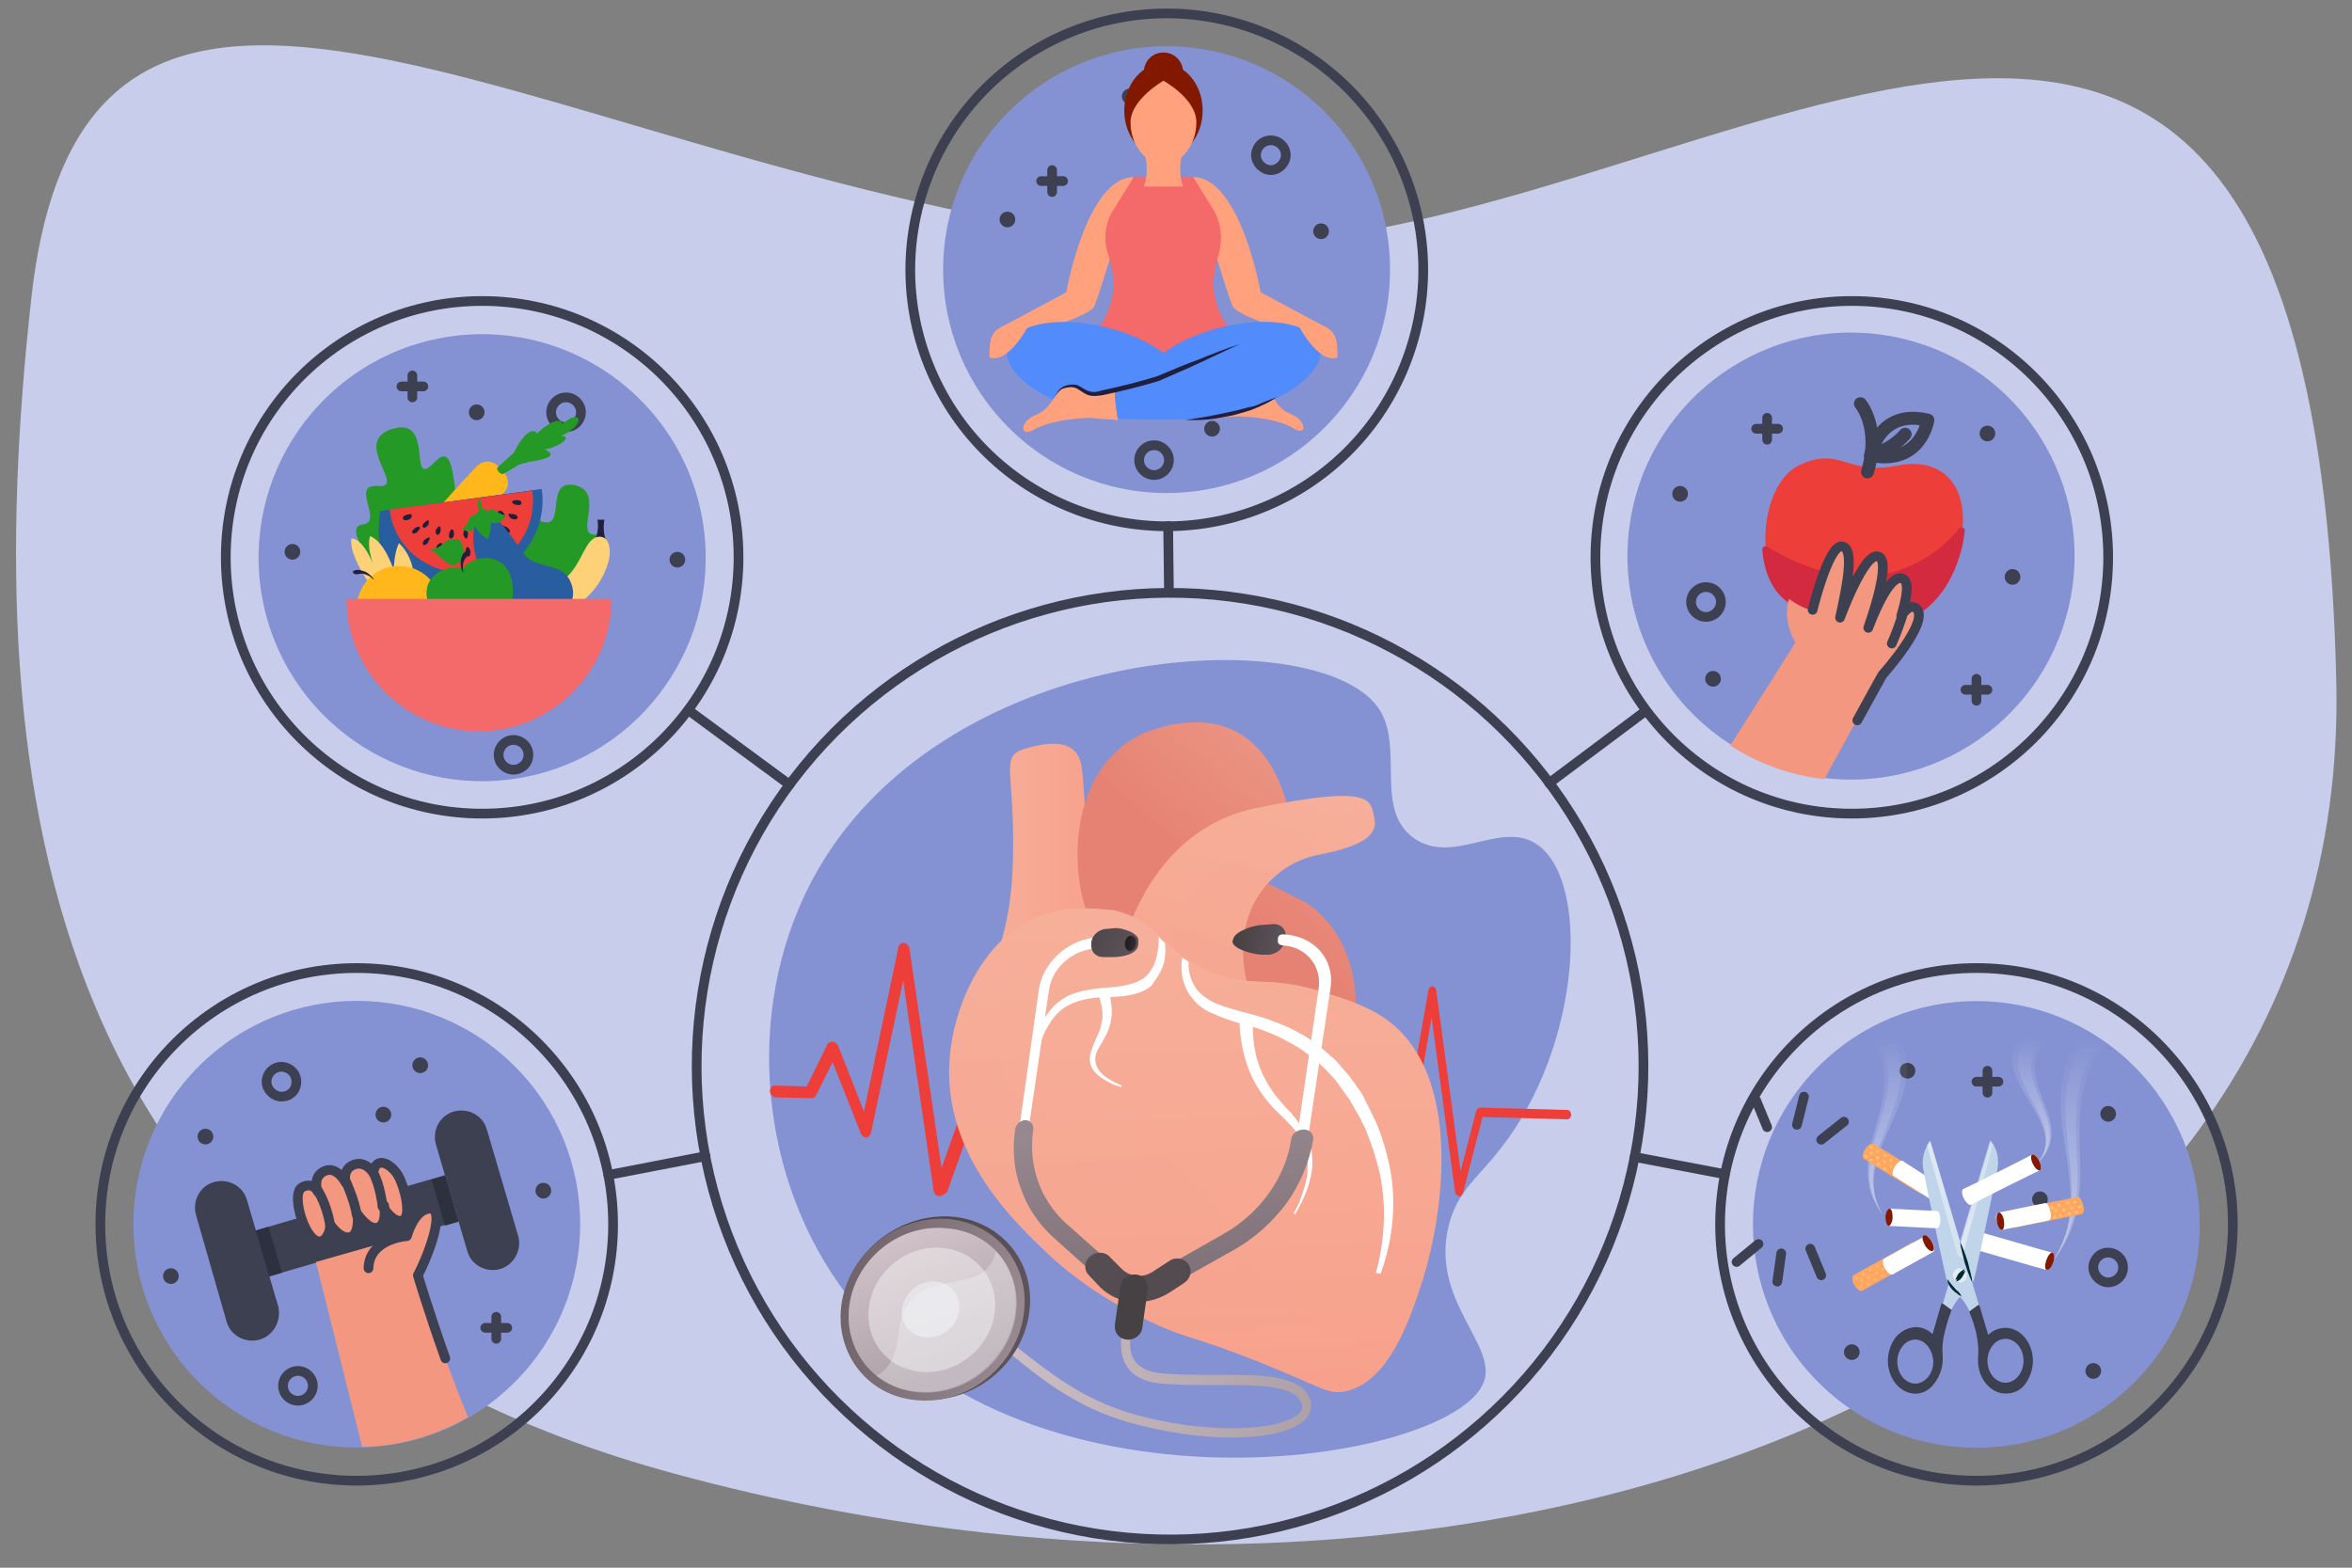 <?xml version="1.0" encoding="utf-8"?>
<!-- Generator: Adobe Illustrator 23.0.5, SVG Export Plug-In . SVG Version: 6.00 Build 0)  -->
<svg version="1.1" id="Layer_1" xmlns="http://www.w3.org/2000/svg" xmlns:xlink="http://www.w3.org/1999/xlink" x="0px" y="0px"
	 viewBox="0 0 300 200" style="enable-background:new 0 0 300 200;" xml:space="preserve">
<rect x="0" y="0" width="300" height="200" fill="#808080" stroke="none"/>
<style type="text/css">
	.st0{fill:#C7CDEA;}
	.st1{fill:none;stroke:#3D4051;stroke-width:1.238;stroke-linecap:round;stroke-linejoin:round;stroke-miterlimit:10;}
	.st2{fill:#8492D3;}
	.st3{fill:none;stroke:#3D4051;stroke-width:2;stroke-linecap:round;stroke-linejoin:round;stroke-miterlimit:10;}
	.st4{fill:#3D4051;}
	.st5{fill:#2D303D;}
	.st6{fill:#F39780;}
	.st7{fill:#EE3E39;}
	.st8{fill:#D32A3F;stroke:#D32A3F;stroke-width:0.825;stroke-linecap:round;stroke-linejoin:round;stroke-miterlimit:10;}
	.st9{fill:none;stroke:#3D4051;stroke-width:1.651;stroke-linecap:round;stroke-linejoin:round;stroke-miterlimit:10;}
	.st10{fill:url(#SVGID_1_);}
	.st11{fill:url(#SVGID_2_);}
	.st12{opacity:0.3;fill:url(#SVGID_3_);}
	.st13{fill:url(#SVGID_4_);}
	.st14{opacity:0.3;fill:url(#SVGID_5_);}
	.st15{fill:url(#SVGID_6_);}
	.st16{opacity:0.3;fill:url(#SVGID_7_);}
	.st17{fill:#FFFFFF;}
	.st18{fill:url(#SVGID_8_);}
	.st19{fill:url(#SVGID_9_);}
	.st20{fill:url(#SVGID_10_);}
	.st21{fill:url(#SVGID_11_);}
	.st22{opacity:0.4;fill:#FFFFFF;}
	.st23{opacity:0.5;fill:#F4F7FA;}
	.st24{opacity:0.3;fill:#F4F7FA;}
	.st25{fill:url(#SVGID_12_);}
	.st26{fill:url(#SVGID_13_);}
	.st27{fill:url(#SVGID_14_);}
	.st28{fill:url(#SVGID_15_);}
	.st29{fill:url(#SVGID_16_);}
	.st30{fill:url(#SVGID_17_);}
	.st31{fill:url(#SVGID_18_);}
	.st32{fill:#FFA17C;}
	.st33{fill:#F46969;}
	.st34{fill:#518BFC;}
	.st35{fill:#201F3D;}
	.st36{fill:#821800;}
	.st37{fill:#259925;}
	.st38{fill:#FFB71B;}
	.st39{fill:#285DA0;}
	.st40{fill:#FCD177;}
	.st41{opacity:0.3;fill:url(#SVGID_19_);}
	.st42{opacity:0.3;fill:url(#SVGID_20_);}
	.st43{opacity:0.3;fill:url(#SVGID_21_);}
	.st44{opacity:0.3;fill:url(#SVGID_22_);}
	.st45{opacity:0.3;fill:url(#SVGID_23_);}
	.st46{opacity:0.3;fill:url(#SVGID_24_);}
	.st47{fill:#FFA660;}
	.st48{fill:#FFC074;}
	.st49{fill:#C1D5EA;}
	.st50{opacity:0.5;fill:url(#SVGID_25_);}
	.st51{fill:#002A32;}
	.st52{fill:none;}
	.st53{opacity:0.5;fill:url(#SVGID_26_);}
	.st54{fill:#E3ECF1;}
</style>
<path id="BACK_SHAPE" class="st0" d="M4,38c-7,63,1.4,128.1,82,150c106,28.8,214-13,212-101c-3.1-135.6-85.4-49.5-150-56
	C72.1,23.4,11.1-25.7,4,38z"/>
<g id="LINES_GROUP">
	<circle class="st1" cx="252.1" cy="156.2" r="32.7"/>
	<line class="st1" x1="220" y1="149.8" x2="208.5" y2="147.6"/>
	
		<ellipse transform="matrix(0.159 -0.987 0.987 0.159 -8.628 261.767)" class="st1" cx="149.3" cy="135.9" rx="60.4" ry="60.4"/>
	<circle class="st1" cx="45.5" cy="156.2" r="32.7"/>
	<line class="st1" x1="149" y1="67.1" x2="149.1" y2="75.6"/>
	<line class="st1" x1="87.8" y1="90.6" x2="100.7" y2="100.1"/>
	<line class="st1" x1="77.6" y1="149.9" x2="90" y2="147.5"/>
	<circle class="st1" cx="61.5" cy="71.1" r="32.7"/>
	
		<ellipse transform="matrix(0.93 -0.368 0.368 0.93 -2.22 57.192)" class="st1" cx="148.8" cy="34.4" rx="32.7" ry="32.7"/>
	<circle class="st1" cx="236.2" cy="71.1" r="32.7"/>
	<line class="st1" x1="209.9" y1="90.7" x2="197.6" y2="99.9"/>
</g>
<g id="A_FRIEND">
	
		<ellipse transform="matrix(0.707 -0.707 0.707 0.707 -36.58 224.011)" class="st2" cx="252.1" cy="156.2" rx="28.5" ry="28.5"/>
	<line class="st1" x1="232.3" y1="145.4" x2="235.2" y2="143.1"/>
	<line class="st1" x1="221.5" y1="161" x2="224.3" y2="158.7"/>
	<line class="st1" x1="229.2" y1="143.5" x2="230.1" y2="139.9"/>
	<line class="st1" x1="226.7" y1="163.5" x2="227.2" y2="159.9"/>
	<line class="st1" x1="232.3" y1="162.7" x2="230.9" y2="159.3"/>
	<line class="st1" x1="225.4" y1="143.8" x2="224" y2="140.4"/>
	<path class="st1" d="M270.8,161.7c0-1.1-0.9-1.9-1.9-1.9c-1.1,0-1.9,0.9-1.9,1.9s0.9,1.9,1.9,1.9
		C269.9,163.6,270.8,162.8,270.8,161.7z"/>
	<g>
		<line class="st1" x1="253.5" y1="136.6" x2="253.5" y2="139.4"/>
		<line class="st1" x1="252.1" y1="138" x2="254.9" y2="138"/>
	</g>
	<line class="st3" x1="236.2" y1="172.5" x2="236.2" y2="172.5"/>
	<line class="st3" x1="268.9" y1="142.1" x2="268.9" y2="142.1"/>
	<line class="st3" x1="267" y1="174.9" x2="267" y2="174.9"/>
	<line class="st3" x1="243.3" y1="136.6" x2="243.3" y2="136.6"/>
	<line class="st3" x1="260.2" y1="153" x2="260.2" y2="153"/>
</g>
<g id="READ_A_BOOK">
	<ellipse transform="matrix(0.975 -0.224 0.224 0.975 -14.391 15.601)" class="st2" cx="61.5" cy="71.1" rx="28.5" ry="28.5"/>
	<path class="st1" d="M67.4,96.3c0-1.1-0.9-1.9-1.9-1.9c-1.1,0-1.9,0.9-1.9,1.9c0,1.1,0.9,1.9,1.9,1.9
		C66.5,98.2,67.4,97.4,67.4,96.3z"/>
	<circle class="st1" cx="72.2" cy="52.6" r="1.9"/>
	<g>
		<line class="st1" x1="52.6" y1="47.9" x2="52.6" y2="50.7"/>
		<line class="st1" x1="51.2" y1="49.3" x2="54" y2="49.3"/>
	</g>
	<line class="st3" x1="37.3" y1="70.4" x2="37.3" y2="70.4"/>
	<line class="st3" x1="86.4" y1="71.4" x2="86.4" y2="71.4"/>
	<line class="st3" x1="67.9" y1="88.1" x2="67.9" y2="88.1"/>
	<line class="st3" x1="60.8" y1="52.6" x2="60.8" y2="52.6"/>
</g>
<g id="EXERCISE">
	
		<ellipse transform="matrix(0.707 -0.707 0.707 0.707 -97.094 77.916)" class="st2" cx="45.5" cy="156.2" rx="28.5" ry="28.5"/>
	<g>
		<g>
			<path class="st4" d="M33.1,170.9L33.1,170.9c-1.8,0.5-3.7-0.5-4.2-2.3L25,155c-0.5-1.8,0.5-3.7,2.3-4.2h0
				c1.8-0.5,3.7,0.5,4.2,2.3l4,13.6C35.9,168.5,34.9,170.4,33.1,170.9z"/>
			<path class="st4" d="M63.8,161.9L63.8,161.9c-1.8,0.5-3.7-0.5-4.2-2.3l-4-13.6c-0.5-1.8,0.5-3.7,2.3-4.2l0,0
				c1.8-0.5,3.7,0.5,4.2,2.3l4,13.6C66.6,159.5,65.5,161.4,63.8,161.9z"/>
			
				<rect x="32.9" y="153.3" transform="matrix(0.96 -0.281 0.281 0.96 -42.077 19.068)" class="st4" width="25.2" height="6.1"/>
			
				<rect x="55.8" y="150.1" transform="matrix(0.96 -0.281 0.281 0.96 -40.702 22.089)" class="st5" width="1.8" height="6.1"/>
			
				<rect x="33.4" y="156.6" transform="matrix(0.96 -0.281 0.281 0.96 -43.453 16.037)" class="st5" width="1.7" height="6.1"/>
		</g>
		<path class="st6" d="M40.6,152c0,0-0.8-1.3-2.1-0.5c-1.2,0.7-0.1,5,1.3,6.4c1.4,1.4,2.4-0.6,2.3-1.7c0,0,1.3,2,2.6,1.6
			c1.2-0.3,0.9-2.9,0.9-2.9s1.4,2.1,2.6,1.7c1.2-0.4,0.8-2.8,0.8-2.8s1.3,2.2,2.5,1.8c1.3-0.4,0.3-4.3-0.5-5.7
			c-0.8-1.4-2.8-2.7-3.2-0.4c0,0-1-1.6-2.5-1c-1.5,0.6-1,2.3-1,2.3s-1.1-2.2-2.7-1.5C39.9,150.1,40.6,152,40.6,152z"/>
		<path class="st6" d="M54.8,154.2c-2,0.1-2.9,3.5-2.9,3.5L40.3,161l5.9,23.6c4.9-0.1,9.5-1.5,13.5-3.8c-4-9.7-6.4-18.2-6.4-18.2
			C54.9,159.5,56.8,154,54.8,154.2z"/>
		<g>
			<path class="st1" d="M40.6,152c0,0,1,1.5,1.5,4.2"/>
			<path class="st1" d="M44.2,150.9c0,0,1.1,2.5,1.3,4.1"/>
			<path class="st1" d="M47.6,149.6c0.9,1.6,1.2,4.3,1.2,4.3"/>
		</g>
		<path class="st1" d="M47,161.8c0.1-3.8,4.9-4.1,4.9-4.1s0.9-3.4,2.9-3.5c2-0.1,0.1,5.4-1.5,8.5c0,0,1.3,4.4,3.5,10.6"/>
		<path class="st1" d="M48.8,153.9c0,0,1.3,2.2,2.5,1.8c1.3-0.4,0.3-4.3-0.5-5.7c-0.8-1.4-2.8-2.7-3.2-0.4c0,0-1-1.6-2.5-1
			c-1.5,0.6-1,2.3-1,2.3s-1.1-2.2-2.7-1.5c-1.6,0.7-0.9,2.6-0.9,2.6"/>
		<path class="st1" d="M40.6,152c0,0-0.8-1.3-2.1-0.5c-1.2,0.7-0.1,5,1.3,6.4c1.4,1.4,2.4-0.6,2.3-1.7c0,0,1.3,2,2.6,1.6
			c1.2-0.3,0.9-2.9,0.9-2.9s1.4,2.1,2.6,1.7c1.2-0.4,0.8-2.8,0.8-2.8"/>
	</g>
	<path class="st1" d="M37.8,138c0-1.1-0.9-1.9-1.9-1.9c-1.1,0-1.9,0.9-1.9,1.9s0.9,1.9,1.9,1.9C37,139.9,37.8,139.1,37.8,138z"/>
	<circle class="st1" cx="38" cy="176.8" r="1.9"/>
	<g>
		<line class="st1" x1="63.3" y1="168" x2="63.3" y2="170.8"/>
		<line class="st1" x1="61.9" y1="169.4" x2="64.7" y2="169.4"/>
	</g>
	<line class="st3" x1="21.8" y1="162.8" x2="21.8" y2="162.8"/>
	<line class="st3" x1="69.3" y1="151.9" x2="69.3" y2="151.9"/>
	<line class="st3" x1="53.6" y1="135.9" x2="53.6" y2="135.9"/>
	<line class="st3" x1="26.2" y1="145" x2="26.2" y2="145"/>
	<line class="st3" x1="48.9" y1="142.2" x2="48.9" y2="142.2"/>
</g>
<g id="A_HOBBY">
	<circle class="st2" cx="148.8" cy="34.4" r="28.5"/>
	<circle class="st1" cx="147.2" cy="58.7" r="1.9"/>
	<path class="st1" d="M164,19.8c0-1.1-0.9-1.9-1.9-1.9c-1.1,0-1.9,0.9-1.9,1.9s0.9,1.9,1.9,1.9C163.1,21.7,164,20.8,164,19.8z"/>
	<g>
		<line class="st1" x1="134.2" y1="21.7" x2="134.2" y2="24.5"/>
		<line class="st1" x1="132.8" y1="23.1" x2="135.6" y2="23.1"/>
	</g>
	<line class="st3" x1="148.8" y1="21.7" x2="148.8" y2="21.7"/>
	<line class="st3" x1="154.6" y1="54.7" x2="154.6" y2="54.7"/>
	<line class="st3" x1="128.5" y1="28" x2="128.5" y2="28"/>
	<line class="st3" x1="168.5" y1="29.5" x2="168.5" y2="29.5"/>
	<line class="st3" x1="144.1" y1="12.3" x2="144.1" y2="12.3"/>
</g>
<g id="EAT_HEALTHY">
	
		<ellipse transform="matrix(0.224 -0.975 0.975 0.224 113.866 285.313)" class="st2" cx="236.2" cy="71.1" rx="28.5" ry="28.5"/>
	<g>
		<g>
			<g>
				<path class="st7" d="M228.3,76.4c-4.8-3.3-3.8-14.6,1.1-17c5.3-2.6,6.1,1.3,12.6,0c6.5-1.3,9.8,3.6,7.8,10.8
					c-2,7.2-7.2,9.9-12.1,9.2C232.7,78.8,230.5,77.9,228.3,76.4z"/>
				<path class="st8" d="M250.2,67.7c-1.5,1.9-3.8,3.9-7.2,5.2c-7.3,2.9-14.7-0.9-17.8-2.8c0.2,2.7,1.2,5.1,3.1,6.4
					c2.3,1.5,4.4,2.4,9.3,3c4.9,0.7,10.1-2,12.1-9.2C250,69.3,250.1,68.5,250.2,67.7z"/>
			</g>
			<g>
				<path class="st9" d="M237.3,51.5c0,0,2.6,3,0.9,8.7"/>
				<path class="st9" d="M238.6,58.1c0,0,1-6,7.3-4.5C245.9,53.5,245.1,59.4,238.6,58.1z"/>
				<path class="st9" d="M238.6,58.1c0,0,2.7-0.7,4.4-2.7"/>
			</g>
		</g>
		<g>
			<path class="st6" d="M242.6,78.7c0.6-2,1.2-4.5,0.1-4.8c-1.7-0.6-4,5.5-4.3,6.3c0.3-0.9,3-8.5,1.3-9.1c-1.8-0.7-4.9,7.8-4.9,7.8
				c0.9-4.1,1.9-9,0.2-9.1c-1.7-0.1-3.7,8.1-3.7,8.1s-1.4-0.2-3.1-1.5c0,0-1,2.3,0.8,5.6l-8.3,13.1c3.5,2.3,7.6,3.8,12,4.3
				c3.2-5.8,7.3-13.4,7.3-13.4s6.2-6.9,4.3-8.5C243.5,76.9,242.6,78.7,242.6,78.7z"/>
			<g>
				<path class="st1" d="M242.6,78.7c-0.7,2.1-1.3,3.4-1.3,3.4"/>
				<path class="st1" d="M236.9,91.9c1.8-3.3,3.2-5.8,3.2-5.8s6.2-6.9,4.3-8.5c-0.9-0.7-1.9,1-1.9,1c0.6-2,1.2-4.5,0.1-4.8
					c-1.7-0.6-4,5.5-4.3,6.3c0.3-0.9,3-8.5,1.3-9.1c-1.8-0.7-4.9,7.8-4.9,7.8c0.9-4.1,1.9-9,0.2-9.1c-1.7-0.1-3.7,8.1-3.7,8.1"/>
			</g>
		</g>
	</g>
	<circle class="st1" cx="217.6" cy="76.8" r="1.9"/>
	<g>
		<line class="st1" x1="252.1" y1="86.6" x2="252.1" y2="89.4"/>
		<line class="st1" x1="250.7" y1="88" x2="253.5" y2="88"/>
	</g>
	<g>
		<line class="st1" x1="225.4" y1="53.3" x2="225.4" y2="56.1"/>
		<line class="st1" x1="224" y1="54.7" x2="226.8" y2="54.7"/>
	</g>
	<line class="st3" x1="256.7" y1="73.6" x2="256.7" y2="73.6"/>
	<line class="st3" x1="218.5" y1="86.6" x2="218.5" y2="86.6"/>
	<line class="st3" x1="214.3" y1="63" x2="214.3" y2="63"/>
	<line class="st3" x1="253.5" y1="55.3" x2="253.5" y2="55.3"/>
</g>
<g>
	<path class="st2" d="M175.8,90.3c3.4,4.9-0.6,12.9,4.5,16.6c5,3.6,11.1-2.3,15.7,0.8c6.9,4.6,5.7,25.6-4.5,38.7
		c-3,3.9-5.6,5.5-6.7,9.9c-2.4,9.5,6.1,15.2,4.5,19.9c-3.6,10.6-59.7,19.5-82.3-12.4c-10.5-14.9-12.1-36.4-2.7-52.8
		C121.3,81.5,168.1,79.3,175.8,90.3z"/>
	<path class="st7" d="M119.8,152.6C119.8,152.6,119.8,152.6,119.8,152.6c-0.4,0-0.6-0.3-0.7-0.6l-3.9-26.9l-4.1,19.4
		c-0.1,0.3-0.3,0.6-0.6,0.6c-0.3,0-0.6-0.2-0.7-0.5l-3.6-9.1l-2.1,4.2c-0.1,0.3-0.4,0.4-0.7,0.4L99,140c-0.4,0-0.8-0.4-0.8-0.8
		c0-0.4,0.3-0.8,0.8-0.7l3.9,0.1l2.6-5.3c0.1-0.3,0.4-0.4,0.7-0.4c0.3,0,0.5,0.2,0.7,0.5l3.3,8.4l4.4-21c0.1-0.3,0.4-0.6,0.7-0.5
		c0.3,0,0.6,0.3,0.7,0.7l4.1,28l4.6-13c0.1-0.3,0.4-0.5,0.6-0.4c0.3,0,0.5,0.2,0.6,0.5l2.1,6.2l2.5-6.3c0.1-0.3,0.3-0.4,0.6-0.4
		c0.3,0,0.5,0.2,0.6,0.4l1.7,3.6l8.2,0.3l1.8-4.5c0.1-0.2,0.3-0.4,0.6-0.4c0.2,0,0.5,0.2,0.6,0.4l2.7,7.2l3.5-18.5
		c0.1-0.3,0.3-0.5,0.6-0.5c0,0,0,0,0,0c0.3,0,0.5,0.3,0.6,0.6l3.9,25.1l3.5-11.9c0.1-0.3,0.3-0.4,0.5-0.4c0.2,0,0.5,0.2,0.6,0.4
		l2.2,5.9l2.2-5.7c0.1-0.2,0.3-0.4,0.5-0.4c0.2,0,0.4,0.1,0.5,0.3l1.8,3.2l6.4,0.2l1.8-4c0.1-0.2,0.3-0.3,0.5-0.3
		c0.2,0,0.4,0.2,0.5,0.4l2.3,6.4l3-17.1c0.1-0.3,0.3-0.5,0.5-0.5c0.2,0,0.5,0.3,0.5,0.6l3.1,23l2-7.7c0.1-0.3,0.3-0.4,0.5-0.4
		l11.1,0.3c0.3,0,0.5,0.3,0.5,0.6s-0.2,0.6-0.5,0.6l-10.8-0.3l-2.5,9.7c-0.1,0.3-0.3,0.5-0.5,0.4c-0.2,0-0.4-0.2-0.5-0.5l-3-22.3
		l-2.7,15.8c0,0.3-0.2,0.5-0.5,0.5c-0.2,0-0.4-0.1-0.5-0.4l-2.5-7l-1.4,3.1c-0.1,0.2-0.3,0.3-0.5,0.3l-7-0.2c-0.2,0-0.4-0.1-0.5-0.3
		l-1.4-2.5l-2.3,6c-0.1,0.2-0.3,0.4-0.5,0.4c-0.2,0-0.4-0.2-0.5-0.4l-2.1-5.7l-3.7,12.7c-0.1,0.3-0.3,0.5-0.6,0.5
		c-0.3,0-0.5-0.3-0.5-0.6l-3.8-24.3l-3.2,17.2c-0.1,0.3-0.3,0.5-0.5,0.5c-0.3,0-0.5-0.1-0.6-0.4l-2.9-7.7l-1.4,3.5
		c-0.1,0.2-0.3,0.4-0.6,0.4l-9-0.2c-0.2,0-0.5-0.2-0.6-0.4l-1.2-2.7l-2.6,6.5c-0.1,0.3-0.4,0.4-0.6,0.4c-0.3,0-0.5-0.2-0.6-0.5
		l-2.1-6l-4.9,13.8C120.4,152.4,120.1,152.6,119.8,152.6z"/>
	<g>
		<linearGradient id="SVGID_1_" gradientUnits="userSpaceOnUse" x1="125.029" y1="110.383" x2="141.803" y2="110.383">
			<stop  offset="0" style="stop-color:#F6AF9A"/>
			<stop  offset="0.996" style="stop-color:#F89F8A"/>
		</linearGradient>
		<path class="st10" d="M125,125.9c0,0,3.9-4.4,4.2-16.1s-1.8-13.3,1.6-14.3c3.4-1,6.2-1,7,1.6c0.8,2.6,0.3,15.6,3.6,21.6
			C144.8,124.6,125,125.9,125,125.9z"/>
		<linearGradient id="SVGID_2_" gradientUnits="userSpaceOnUse" x1="177.603" y1="92.228" x2="157.491" y2="115.634">
			<stop  offset="0" style="stop-color:#EF9F8E"/>
			<stop  offset="1" style="stop-color:#E68273"/>
		</linearGradient>
		<path class="st11" d="M152.3,128c0,0-8.3-3.9-12.2-8.8c-3.9-4.9-5.2-23.1,8.3-26.5c13.5-3.4,16.1,9.9,16.4,13.5
			c0.3,3.6-5.7,5.2-5.7,5.2l6.2,3.1c0,0,9.6,3.6,7.3,18.7S152.3,128,152.3,128z"/>
		<linearGradient id="SVGID_3_" gradientUnits="userSpaceOnUse" x1="177.602" y1="92.227" x2="157.49" y2="115.633">
			<stop  offset="0" style="stop-color:#EF9F8E"/>
			<stop  offset="1" style="stop-color:#E68273"/>
		</linearGradient>
		<path class="st12" d="M167.4,120.2c-1.7-0.9-2.5-0.2-5.2-1.3c-4.6-1.9-5.5-5.4-10.4-11.7c-5.5-7-7.9-7.3-7.8-9.9
			c0.1-1.5,1.1-2.9,2.5-4.1c-11.5,4.6-10.1,21.2-6.4,25.9c3.9,4.9,12.2,8.8,12.2,8.8s16.1,18.2,19.8,7.3
			C172.2,125.2,169.9,121.5,167.4,120.2z"/>
		<linearGradient id="SVGID_4_" gradientUnits="userSpaceOnUse" x1="162.684" y1="100.202" x2="149.333" y2="149.268">
			<stop  offset="0" style="stop-color:#F6AF9A"/>
			<stop  offset="0.996" style="stop-color:#F89F8A"/>
		</linearGradient>
		<path class="st13" d="M142.5,123.6c0,0,2.6-17.4,17.7-20.5c15.1-3.1,14.6-1,15.1,1.3c0.5,2.3-1.8,3.6-7.3,4.7
			c-5.5,1-14,8.1-6.5,22.9L142.5,123.6z"/>
		<linearGradient id="SVGID_5_" gradientUnits="userSpaceOnUse" x1="165.661" y1="101.012" x2="152.31" y2="150.078">
			<stop  offset="0" style="stop-color:#F6AF9A"/>
			<stop  offset="0.996" style="stop-color:#F89F8A"/>
		</linearGradient>
		<path class="st14" d="M173.7,101.8c-0.7,1.1-1.6,2.1-2.6,3c-5.2,4.5-10.6,2.8-15.3,5.7c-3,1.9-6.2,5.9-7.1,15.7l12.8,5.6
			c-7.5-14.8,1-21.8,6.5-22.9c5.5-1,7.8-2.3,7.3-4.7C175,103.3,175,102.3,173.7,101.8z"/>
		<linearGradient id="SVGID_6_" gradientUnits="userSpaceOnUse" x1="151.523" y1="119.505" x2="154.297" y2="186.949">
			<stop  offset="0" style="stop-color:#F6AF9A"/>
			<stop  offset="0.996" style="stop-color:#F89F8A"/>
		</linearGradient>
		<path class="st15" d="M132.8,116.8c-7.6,2.8-11.3,11.9-11.7,18.7c-0.7,12,8.5,20.6,12.5,24.4c5.3,5,11.1,7.8,13.3,8.8
			c4.4,2.1,4.9,1.6,13.3,4.9c8.3,3.3,9.2,4.4,11.4,3.9c5.8-1.2,8.5-10,9.9-14.3c2.8-9.1,4.8-25.7-4.2-32.8c-2.2-1.7-4.6-2.6-7.8-3.6
			c-8-2.7-9.7-0.5-15.3-2.9c-6.3-2.7-6.2-6.4-12.2-7.8C140.9,116.1,137,115.3,132.8,116.8z"/>
		<linearGradient id="SVGID_7_" gradientUnits="userSpaceOnUse" x1="147.472" y1="119.671" x2="150.246" y2="187.115">
			<stop  offset="0" style="stop-color:#F6AF9A"/>
			<stop  offset="0.996" style="stop-color:#F89F8A"/>
		</linearGradient>
		<path class="st16" d="M160.4,162.3c-4.6-5.7-4.3-9-9.9-13.3c-9.4-7.3-17.9-3.7-21.8-10.4c-2.5-4.3-2-10.9,1-14
			c2.5-2.6,5.7-1.7,7.3-4.2c0.8-1.3,0.9-2.8,0.5-4.6c-1.4,0.1-3,0.3-4.7,0.9c-7.6,2.8-11.3,11.9-11.7,18.7
			c-0.7,12,8.5,20.6,12.5,24.4c5.3,5,11.1,7.8,13.3,8.8c4.4,2.1,4.9,1.6,13.3,4.9c8.3,3.3,9.2,4.4,11.4,3.9c2.1-0.4,3.8-1.9,5.2-3.8
			C168.6,170.6,163.6,166.2,160.4,162.3z"/>
		<path class="st17" d="M176.1,162.5c1.6-4.4,2.1-9.3,1.1-13.9c-0.5-2.3-1.2-4.6-2.3-6.7l-0.4-0.8c-0.1-0.3-0.3-0.5-0.4-0.8
			c-0.1-0.3-0.3-0.5-0.4-0.8l-0.5-0.7c-0.2-0.2-0.3-0.5-0.5-0.7l-0.5-0.7c-0.4-0.5-0.8-0.9-1.2-1.4c-0.4-0.5-0.8-0.9-1.3-1.3
			c-0.4-0.4-0.9-0.8-1.4-1.2c-0.5-0.4-1-0.7-1.5-1.1c-0.5-0.3-1-0.6-1.6-0.9c-1.1-0.6-2.2-1-3.3-1.4c-1.1-0.4-2.2-0.7-3.4-1
			c-1.1-0.3-2.2-0.6-3.2-1c-1-0.4-1.9-1-2.6-1.8c-0.6-0.8-1-1.8-1.1-2.9c0-0.2,0-0.5,0-0.7c-0.3-0.2-0.5-0.3-0.8-0.5
			c-0.1,0.4-0.1,0.8-0.1,1.3c0,1.2,0.4,2.5,1.1,3.5c0.4,0.5,0.8,1,1.3,1.4c0.5,0.4,1.1,0.7,1.6,0.9c1.1,0.5,2.2,0.9,3.3,1.2
			c0,0,0,0,0.1,0l0,0c0.1,2.4,0.6,4.8,1.6,6.9c0.5,1.1,1.2,2.1,1.9,3c0.7,0.9,1.6,1.7,2.4,2.5c0.8,0.8,1.5,1.6,2,2.5
			c0.5,0.9,0.8,2,0.8,3.1c0,0.5,0,1.1-0.1,1.6c-0.1,0.5-0.2,1.1-0.4,1.6c-0.3,1.1-0.7,2.1-1.3,3.1l0.2,0.1c0.6-1,1.1-2,1.5-3.1
			c0.2-0.5,0.3-1.1,0.5-1.7c0.1-0.6,0.2-1.2,0.2-1.7c0-1.2-0.2-2.4-0.7-3.5c-0.5-1.1-1.3-2-2-2.9c-0.8-0.8-1.5-1.6-2.2-2.5
			c-0.6-0.9-1.2-1.8-1.6-2.8c-0.8-1.8-1.1-3.8-1.1-5.7c1.6,0.5,3.1,1.1,4.5,1.9c1,0.5,1.9,1.1,2.8,1.8c0.4,0.4,0.9,0.7,1.3,1.1
			c0.4,0.4,0.8,0.7,1.2,1.2c0.4,0.4,0.8,0.8,1.1,1.3l0.5,0.7c0.2,0.2,0.3,0.5,0.5,0.7l0.5,0.7c0.1,0.2,0.3,0.5,0.4,0.7
			c0.1,0.2,0.3,0.5,0.4,0.7l0.4,0.7l0.2,0.4l0.2,0.4l0.4,0.8c0.1,0.3,0.2,0.5,0.3,0.8c0.1,0.3,0.2,0.5,0.3,0.8
			c0.4,1.1,0.7,2.1,1,3.2c1.1,4.4,0.9,9-0.3,13.5L176.1,162.5z"/>
		<path class="st17" d="M148.1,123.8c0.3-0.6,0.5-1.3,0.5-1.9c0.1-0.5,0-1.1,0-1.6c-0.3-0.3-0.6-0.5-0.8-0.8c0,0.2,0,0.3,0,0.5
			c0,0.6-0.1,1.2-0.2,1.7c-0.2,1.1-0.7,2.2-1.5,2.9c-0.8,0.7-1.9,1-3.1,1.2c-1.2,0.2-2.4,0.2-3.7,0.4c-1.3,0.2-2.6,0.5-3.7,1.2
			c-0.6,0.4-1.1,0.8-1.5,1.3c-0.4,0.5-0.8,1-1.1,1.6c-0.3,0.6-0.5,1.2-0.7,1.8c-0.2,0.6-0.3,1.2-0.4,1.8c-0.2,1.2-0.2,2.5-0.2,3.7
			l0.3,0c0.1-1.2,0.2-2.4,0.5-3.6c0.1-0.6,0.3-1.2,0.5-1.7c0.2-0.6,0.5-1.1,0.8-1.6c0.6-1,1.4-1.9,2.4-2.4c1-0.6,2.1-0.8,3.3-1
			c0.2,0,0.5,0,0.7-0.1c0.3,0.9,0.5,1.8,0.4,2.8c-0.1,0.5-0.2,1.1-0.4,1.6c-0.2,0.5-0.5,1.1-0.7,1.6c-0.2,0.6-0.5,1.2-0.5,1.9
			c0,0.7,0.3,1.4,0.8,1.8c0.4,0.5,1,0.8,1.5,1.1c0.5,0.3,1.1,0.5,1.7,0.7l0.1-0.2c-0.5-0.2-1.1-0.5-1.6-0.8c-0.5-0.3-1-0.7-1.3-1.1
			c-0.3-0.4-0.5-1-0.5-1.5c0-0.5,0.2-1,0.5-1.5c0.3-0.5,0.6-1,0.9-1.6c0.3-0.6,0.5-1.2,0.6-1.8c0.2-1,0.1-2-0.1-3
			c0.5,0,1-0.1,1.6-0.1c0.6-0.1,1.3-0.2,1.9-0.4c0.6-0.2,1.3-0.5,1.8-1C147.4,125,147.8,124.4,148.1,123.8z"/>
	</g>
	<g>
		<linearGradient id="SVGID_8_" gradientUnits="userSpaceOnUse" x1="118.703" y1="174.927" x2="167.233" y2="174.927">
			<stop  offset="0" style="stop-color:#D3C5CB"/>
			<stop  offset="1" style="stop-color:#ADA0A6"/>
		</linearGradient>
		<path class="st18" d="M157.1,183.4c-4,0-8.8-0.7-13.3-2c-6.2-1.8-10.5-5.1-14.2-8.1c-3.7-2.9-6.8-5.3-10.8-5.6l0.1-1.2
			c4.4,0.4,7.7,2.9,11.5,5.9c3.7,2.9,7.8,6.1,13.8,7.9c9.6,2.8,19.3,2.3,21.5,0c0.4-0.4,0.5-0.8,0.3-1.3c-0.9-2.4-6-2.3-10.9-2.3
			c-2.4,0-4.9,0-7.1-0.2c-2.1-0.2-3.6-1-4.4-2.4c-1.5-2.7,0.2-6.5,0.2-6.7l1.1,0.5l-0.6-0.3l0.6,0.3c0,0-1.5,3.4-0.3,5.5
			c0.6,1,1.7,1.6,3.4,1.8c2.1,0.2,4.6,0.2,7,0.2c5.6,0,10.9-0.1,12.1,3.1c0.3,0.9,0.1,1.8-0.6,2.6
			C165,182.6,161.5,183.4,157.1,183.4z"/>
		<g>
			
				<linearGradient id="SVGID_9_" gradientUnits="userSpaceOnUse" x1="441.713" y1="169.355" x2="463.117" y2="164.41" gradientTransform="matrix(-1 0 0 1 571.322 0)">
				<stop  offset="0" style="stop-color:#5D535A"/>
				<stop  offset="1" style="stop-color:#464143"/>
			</linearGradient>
			<path class="st19" d="M107.5,165.8c-1.2,6.3,3,12,9.5,12.7c6.6,0.8,13-3.9,14.2-10.5s-3.3-12.3-9.9-12.8
				C114.8,154.8,108.7,159.5,107.5,165.8z"/>
			
				<linearGradient id="SVGID_10_" gradientUnits="userSpaceOnUse" x1="442.305" y1="169.417" x2="463.241" y2="164.58" gradientTransform="matrix(-1 0 0 1 571.322 0)">
				<stop  offset="0" style="stop-color:#96888E"/>
				<stop  offset="1" style="stop-color:#706369"/>
			</linearGradient>
			<path class="st20" d="M107.4,166c-1.1,6.2,2.9,11.9,9.2,12.6c6.4,0.8,12.7-3.9,13.9-10.4c1.2-6.5-3.2-12.2-9.7-12.7
				C114.5,155.1,108.5,159.7,107.4,166z"/>
			<linearGradient id="SVGID_11_" gradientUnits="userSpaceOnUse" x1="114.696" y1="155.697" x2="121.728" y2="174.621">
				<stop  offset="0" style="stop-color:#D3C5CB"/>
				<stop  offset="1" style="stop-color:#ADA0A6"/>
			</linearGradient>
			<path class="st21" d="M108.4,166.1c-1,5.7,2.7,10.8,8.4,11.5c5.9,0.7,11.6-3.5,12.7-9.4c1.1-5.9-2.9-11.1-8.8-11.5
				C114.9,156.1,109.4,160.4,108.4,166.1z"/>
			<path class="st22" d="M110.9,166.3c-0.8,4.3,2,8.2,6.4,8.7c4.4,0.5,8.7-2.7,9.5-7.1c0.8-4.4-2.2-8.3-6.6-8.7
				C115.8,158.8,111.7,162,110.9,166.3z"/>
			<path class="st23" d="M115.1,166.7c-0.4,2,0.9,3.7,2.9,3.9c2,0.2,3.9-1.2,4.3-3.2c0.4-2-1-3.8-3-3.9
				C117.4,163.3,115.5,164.8,115.1,166.7z"/>
			<path class="st24" d="M112.9,174.7c2.6-2.9,0.8-5.8,3.2-8.6c3.1-3.6,8.2-1.6,10.3-4.9c0.3-0.4,0.5-0.9,0.6-1.6
				c2,2.1,3,5.2,2.4,8.5c-1.1,5.9-6.8,10.1-12.7,9.4c-1.9-0.2-3.5-0.9-4.9-2C112.3,175.3,112.6,175,112.9,174.7z"/>
		</g>
		<g>
			
				<linearGradient id="SVGID_12_" gradientUnits="userSpaceOnUse" x1="-435.358" y1="119.86" x2="-428.807" y2="119.86" gradientTransform="matrix(-1 0 -0.148 1 -253.623 1.000000e-04)">
				<stop  offset="0" style="stop-color:#5D535A"/>
				<stop  offset="1" style="stop-color:#464143"/>
			</linearGradient>
			<path class="st25" d="M161,121.8l0.7,0c1.1,0,2-0.8,2.2-1.8l0.1-0.4c0.1-1-0.6-1.8-1.7-1.7l-1.3,0.1c-1,0-3.5,0.8-3.7,1.8
				l-0.1,0.3C157.2,121.1,160,121.8,161,121.8z"/>
			<path class="st17" d="M146.8,164.9l10.3-5.8c2.6-1.4,4.8-3.5,6.5-5.8c1.7-2.4,2.8-5.1,3.2-7.9l2.9-19.3c0.6-3.8-2.2-6.8-6.1-6.9
				c-0.3,0-0.6,0.2-0.6,0.5l0,0.2c-0.1,0.4,0.2,0.7,0.6,0.7c3,0.2,5,2.6,4.6,5.5l-2.8,19.2c-0.8,5.1-4.1,9.8-8.9,12.5l-10.3,5.8
				L146.8,164.9z"/>
			
				<linearGradient id="SVGID_13_" gradientUnits="userSpaceOnUse" x1="-431.188" y1="142.834" x2="-435.68" y2="174.514" gradientTransform="matrix(-1 0 -0.148 1 -253.623 1.000000e-04)">
				<stop  offset="0" style="stop-color:#96888E"/>
				<stop  offset="1" style="stop-color:#706369"/>
			</linearGradient>
			<path class="st26" d="M146.2,165.5c0.3,0,0.5,0,0.8-0.2l10.3-5.8c2.7-1.5,5-3.6,6.8-6c1.8-2.5,2.9-5.3,3.4-8.1
				c0.1-0.7-0.4-1.3-1.2-1.3c-0.8,0-1.5,0.5-1.6,1.2c-0.7,4.9-4,9.5-8.6,12.1l-10.2,5.8c-0.6,0.4-0.9,1.1-0.5,1.7
				C145.5,165.3,145.9,165.5,146.2,165.5z"/>
			<path class="st17" d="M142.5,164.5l1-1.1l-7.9-7c-3.4-3.1-5.1-7.7-4.4-12.4l2.6-17.7c0.4-2.9,3.1-5.2,6.1-5.3l0.2-1.4
				c-3.7,0.1-7.1,3.1-7.6,6.7L130,144c-0.4,2.5-0.1,5.1,0.7,7.4c0.8,2.3,2.2,4.4,4.1,6.1L142.5,164.5z"/>
			
				<linearGradient id="SVGID_14_" gradientUnits="userSpaceOnUse" x1="-411.855" y1="144.092" x2="-416.589" y2="177.48" gradientTransform="matrix(-1 0 -0.148 1 -253.623 1.000000e-04)">
				<stop  offset="0" style="stop-color:#96888E"/>
				<stop  offset="1" style="stop-color:#706369"/>
			</linearGradient>
			<path class="st27" d="M142.8,165.2c0.4,0,0.8-0.1,1.1-0.4c0.5-0.5,0.5-1.3,0-1.7l-7.9-7c-3.3-3-4.9-7.4-4.2-12
				c0.1-0.6-0.4-1.2-1-1.2c-0.6,0-1.2,0.5-1.3,1.1c-0.4,2.6-0.2,5.2,0.7,7.6c0.8,2.4,2.3,4.6,4.2,6.3l7.8,7
				C142.3,165.1,142.6,165.2,142.8,165.2z"/>
			
				<linearGradient id="SVGID_15_" gradientUnits="userSpaceOnUse" x1="426.796" y1="121.609" x2="434.604" y2="117.777" gradientTransform="matrix(-1 0 0 1 571.322 0)">
				<stop  offset="0" style="stop-color:#5D535A"/>
				<stop  offset="1" style="stop-color:#464143"/>
			</linearGradient>
			<path class="st28" d="M142,122.1l-1.3,0c-0.9,0-1.6-0.7-1.5-1.6l0-0.3c0.1-0.9,1-1.7,2-1.7l1.1-0.1c1,0,3.1,0.7,2.9,1.7l0,0.3
				C145.2,121.8,143,122.1,142,122.1z"/>
			<linearGradient id="SVGID_16_" gradientUnits="userSpaceOnUse" x1="125.521" y1="147.193" x2="175.189" y2="184.852">
				<stop  offset="0" style="stop-color:#5D535A"/>
				<stop  offset="1" style="stop-color:#464143"/>
			</linearGradient>
			<path class="st29" d="M144.4,166.1c1.5,0.1,3.1-0.2,4.6-1.1l2-1.3c0.9-0.6,1.1-1.6,0.6-2.4c-0.5-0.8-1.7-1-2.5-0.4l-2,1.3
				c-1.3,0.9-3,0.7-4-0.3l-1.6-1.6c-0.7-0.7-1.8-0.6-2.5,0c-0.7,0.7-0.8,1.7-0.1,2.4l1.5,1.6C141.5,165.3,142.9,166,144.4,166.1z"/>
			<linearGradient id="SVGID_17_" gradientUnits="userSpaceOnUse" x1="142.044" y1="158.677" x2="143.379" y2="163.421">
				<stop  offset="0" style="stop-color:#5D535A"/>
				<stop  offset="1" style="stop-color:#464143"/>
			</linearGradient>
			<path class="st30" d="M143.7,170.9c1,0.1,1.9-0.6,2-1.5l0.7-4.9c0.1-0.9-0.5-1.8-1.5-1.9c-1-0.1-1.9,0.6-2,1.6l-0.7,4.8
				C142.1,170,142.7,170.8,143.7,170.9z"/>
			
				<linearGradient id="SVGID_18_" gradientUnits="userSpaceOnUse" x1="-906.671" y1="499.719" x2="-905.273" y2="499.719" gradientTransform="matrix(-0.98 -0.2 -0.2 0.98 -643.279 -550.721)">
				<stop  offset="0" style="stop-color:#3B3138"/>
				<stop  offset="1" style="stop-color:#241F21"/>
			</linearGradient>
			<path class="st31" d="M143.5,120.2c-0.1,0.5,0.1,1,0.5,1.1c0.4,0.1,0.8-0.3,0.9-0.8c0.1-0.5-0.1-1-0.5-1.1
				C144,119.3,143.6,119.6,143.5,120.2z"/>
		</g>
	</g>
</g>
<g>
	<path class="st32" d="M152.2,22.6c6,0,8.6,14.7,8.6,14.7l8.6,4.6l-1.9,1.4c0,0-9.2-2.7-10.2-4.1C156.5,37.8,152.2,22.6,152.2,22.6z
		"/>
	<path class="st32" d="M144.6,22.6c-6,0-8.6,14.7-8.6,14.7l-8.6,4.6l1.9,1.4c0,0,9.2-2.7,10.2-4.1C140.3,37.8,144.6,22.6,144.6,22.6
		z"/>
	<path class="st33" d="M152.2,22.6h-7.6l-2.6,4.2c-1.1,1.7-1.3,3.9-0.6,5.8c2,6.2-1.4,9.5-3.4,12l10.3,2.9v0.1l0.1,0l0.1,0v-0.1
		l10.3-2.9c-1.9-2.5-5.4-5.8-3.4-12c0.6-2,0.4-4.1-0.6-5.8L152.2,22.6z"/>
	<ellipse transform="matrix(0.243 -0.97 0.97 0.243 60.187 171.28)" class="st34" cx="139.8" cy="47.1" rx="5.5" ry="11.7"/>
	<path class="st34" d="M145.6,49.8c0.6,3,6.1,4.2,12.4,2.7c6.3-1.5,10.9-5.1,10.4-8.1c-0.6-3-6.1-4.2-12.4-2.7S145,46.8,145.6,49.8z
		"/>
	<g>
		<path class="st34" d="M139.9,44.5c-6.2-3.7-9.2-3.1-10.5-0.3c-1.3,2.7,3.3,10.5,24.9,9.2c0.1-1.2,0.3-2.5,0.6-3.7
			C151.7,49.1,144.6,47.3,139.9,44.5z"/>
		<path class="st32" d="M164.6,52.8c-2.3-0.9-2.1-3.2-4-3.6c-1.8-0.4-2,1.4-4,0.9c0,0-0.6-0.1-1.7-0.4c-0.3,1.2-0.4,2.4-0.6,3.7
			c0.7,0,1.5-0.1,2.3-0.2c2.1-0.3,6.6,0.3,8.3,1.4C166.7,55.8,166.8,53.7,164.6,52.8z"/>
		<path class="st32" d="M140.2,50.2c-2,0.4-2.2-1.3-4-0.9c-1.8,0.4-1.7,2.6-4,3.6c-2.3,0.9-2.1,3-0.3,1.9c1.8-1.1,6.2-1.7,8.3-1.4
			c0.8,0.1,1.6,0.1,2.4,0.2c-0.2-1.2-0.4-2.5-0.4-3.7C141,50,140.2,50.2,140.2,50.2z"/>
		<path class="st34" d="M167.4,44.2c-1.3-2.8-4.3-3.3-10.5,0.3c-4.6,2.7-11.4,4.4-14.7,5.2c0,1.2,0.2,2.5,0.4,3.7
			C164.1,54.7,168.7,46.9,167.4,44.2z"/>
		<g>
			<path class="st35" d="M162.8,50.7c-0.8,0.6-1.8,1-2.7,1.4c-0.9,0.4-1.9,0.6-2.9,0.9c-1,0.2-2,0.4-3,0.5c-1,0.1-2,0.1-3,0.1l3-0.5
				c1-0.2,2-0.4,2.9-0.6c1-0.2,1.9-0.5,2.9-0.7C161,51.4,161.9,51,162.8,50.7z"/>
		</g>
		<g>
			<path class="st35" d="M134.4,50.8c0.3-0.5,0.6-1.1,1.1-1.4c0.5-0.3,1.2-0.4,1.8-0.3c0.6,0.2,1.1,0.7,1.6,0.8
				c0.5,0.2,1.1,0.1,1.7-0.1c2.4-0.5,4.7-1.1,7-1.8l0,0c1.7-0.7,3.5-1.5,5.2-2.1c1.7-0.7,3.5-1.4,5.3-2c-1.7,0.8-3.4,1.6-5.1,2.4
				c-1.7,0.8-3.4,1.5-5.2,2.3l0,0l0,0c-2.3,0.7-4.7,1.3-7.1,1.8c-0.6,0.1-1.3,0.2-1.9,0c-0.6-0.2-1.1-0.7-1.6-0.9
				c-0.5-0.2-1.1-0.1-1.7,0.1C135.1,49.8,134.7,50.3,134.4,50.8z"/>
		</g>
	</g>
	<ellipse class="st36" cx="148.4" cy="14.1" rx="5" ry="6"/>
	<path class="st36" d="M150.9,9.2c0,1.4-1.1,2.5-2.5,2.5c-1.4,0-2.5-1.1-2.5-2.5c0-1.4,1.1-2.5,2.5-2.5
		C149.8,6.7,150.9,7.8,150.9,9.2z"/>
	<path class="st32" d="M152.6,15.6c0,2.9-1.9,5.3-4.2,5.3c-2.3,0-4.2-2.4-4.2-5.3s4.2-5.3,4.2-5.3S152.6,12.6,152.6,15.6z"/>
	<path class="st32" d="M150.9,23.8c-1.7,0-3.3,0-5,0c0.5-1.4,0.5-3,0-4.5c1.7,0,3.3,0,5,0C150.4,20.8,150.4,22.3,150.9,23.8z"/>
	<path class="st32" d="M165.4,41.1c0,0,2.6,5.4,5.2,4.5C170.6,42.8,170.5,41.2,165.4,41.1z"/>
	<path class="st32" d="M131.4,41.1c0,0-2.6,5.4-5.2,4.5C126.2,42.8,126.3,41.2,131.4,41.1z"/>
</g>
<g>
	<path class="st37" d="M60.3,70.7c0,0,1.7-5.2-0.7-4.6c-2.3,0.6-0.8-10.7-4.1-7.2c-3.7,3.9,0.1-5.8-5.4-4.2
		c-5.4,1.6,1.8,7.6-1.8,7.3c-3.8-0.3,0.7,4.5-2,4.9c-2.8,0.3,2,5.9,2,5.9L60.3,70.7z"/>
	<g>
		<path class="st38" d="M52.3,70.3c-0.9-1,8.5-10.8,8.5-10.8c1.2-1.1,2.3-0.6,3.2,0.4l0,0c0.9,1,1.2,2.2,0,3.2
			C64,63,53.2,71.3,52.3,70.3z"/>
		<path class="st37" d="M65.6,57.7l-2.2,2c0,0,0,0.6,0.7,0.8c1.8-0.9,1.7-1.3,3.3-1.5C66.5,58.5,65.6,57.7,65.6,57.7z"/>
		<path class="st37" d="M65.1,58.8c1.6-4,3.1-4.2,3.4-3.5c2.1-2,3.3-1.8,3.2-1.2c2.6-2.2,3,0.2-0.1,1.5c1.8,0.2-1.2,1.8-2.2,1.7
			c3.2,1.4-3.9,1.8-3.9,1.8S65,59.1,65.1,58.8z"/>
	</g>
	<path class="st37" d="M65.1,75.7c0,0-1.4-4.9,0.8-4.5c2.2,0.4-1.3-7,2.7-4.9c4,2,0.6-5.3,4.7-4.4c4.1,0.9-0.3,6.6,2.8,6.3
		c3-0.3-4,4.3-1.4,4.5c2.6,0.2-3.8,4.6-3.8,4.6L65.1,75.7z"/>
	<g>
		<path class="st39" d="M69.1,62.4c-0.9,6-4.1,13-13.7,11.8c-5.7-0.7-7.8-3.1-6.9-9"/>
		<path class="st39" d="M69.1,62.4c0.8,5.7-3.2,10.9-8.9,11.7c-5.7,0.8-10.9-3.2-11.7-8.9"/>
		<path class="st39" d="M68.5,62.5c0.7,5.3-3,10.3-8.3,11c-5.3,0.7-10.3-3-11-8.3"/>
		<path class="st7" d="M67.9,62.6c0.7,5-2.8,9.7-7.9,10.3c-5,0.7-9.7-2.8-10.3-7.9L67.9,62.6z"/>
		<g>
			<path class="st35" d="M60,70.4c0,0.3-0.1,0.6-0.2,0.6c-0.2,0-0.3-0.2-0.4-0.5c0-0.2,0-0.4,0.1-0.6c0-0.1,0.2-0.2,0.3,0
				C59.9,70,60,70.2,60,70.4z"/>
			<path class="st35" d="M61.9,69.8c0.1,0.3,0.1,0.6-0.1,0.7c-0.2,0.1-0.4-0.1-0.5-0.4c-0.1-0.2-0.1-0.4-0.1-0.6
				c0-0.1,0.2-0.2,0.3-0.1C61.6,69.5,61.8,69.6,61.9,69.8z"/>
			<path class="st35" d="M63.5,68.7c0.2,0.3,0.2,0.5,0.1,0.6c-0.1,0.1-0.4,0-0.6-0.3c-0.1-0.1-0.2-0.3-0.2-0.5
				c0-0.1,0.1-0.2,0.2-0.2C63.2,68.5,63.4,68.6,63.5,68.7z"/>
			<path class="st35" d="M64.7,67.3c0.3,0.2,0.4,0.5,0.3,0.6s-0.4,0.1-0.6-0.1c-0.1-0.1-0.2-0.3-0.3-0.5c-0.1-0.1,0-0.3,0.2-0.2
				C64.4,67.2,64.6,67.2,64.7,67.3z"/>
			<path class="st35" d="M65.6,65.6c0.3,0.1,0.5,0.3,0.4,0.5c-0.1,0.2-0.4,0.2-0.7,0.1c-0.2-0.1-0.3-0.2-0.4-0.4
				c-0.1-0.1,0-0.3,0.1-0.3C65.2,65.6,65.5,65.6,65.6,65.6z"/>
			<path class="st35" d="M66,63.8c0.3,0,0.6,0.2,0.5,0.4c0,0.2-0.3,0.3-0.6,0.2c-0.2,0-0.4-0.1-0.5-0.2c-0.1-0.1-0.1-0.2,0-0.3
				C65.6,63.8,65.9,63.8,66,63.8z"/>
			<path class="st35" d="M52.1,66.3c-0.3,0.1-0.6,0.1-0.7-0.1c-0.1-0.2,0.1-0.4,0.4-0.5c0.2-0.1,0.4-0.1,0.6-0.1
				c0.1,0,0.2,0.2,0.1,0.3C52.5,66.1,52.3,66.2,52.1,66.3z"/>
			<path class="st35" d="M53.2,67.9c-0.3,0.2-0.5,0.2-0.6,0.1c-0.1-0.1,0-0.4,0.3-0.6c0.1-0.1,0.3-0.2,0.5-0.2
				c0.1,0,0.2,0.1,0.2,0.2C53.4,67.6,53.3,67.8,53.2,67.9z"/>
			<path class="st35" d="M54.6,69.2c-0.2,0.3-0.5,0.4-0.6,0.3c-0.1-0.1-0.1-0.4,0.1-0.6c0.1-0.1,0.3-0.2,0.5-0.3
				c0.1-0.1,0.3,0,0.2,0.2C54.7,68.8,54.7,69,54.6,69.2z"/>
			<path class="st35" d="M56.3,70c-0.1,0.3-0.3,0.5-0.5,0.4c-0.2-0.1-0.2-0.4-0.1-0.7c0.1-0.2,0.2-0.3,0.4-0.4
				c0.1-0.1,0.3,0,0.3,0.1C56.3,69.7,56.3,69.9,56.3,70z"/>
			<path class="st35" d="M58.1,70.4c0,0.3-0.2,0.6-0.4,0.5c-0.2,0-0.3-0.3-0.2-0.6c0-0.2,0.1-0.4,0.2-0.5c0.1-0.1,0.2-0.1,0.3,0
				C58.1,70.1,58.1,70.3,58.1,70.4z"/>
			<path class="st35" d="M59.7,68.1c0,0.3-0.1,0.6-0.2,0.6c-0.2,0-0.3-0.2-0.4-0.5c0-0.2,0-0.4,0.1-0.5c0-0.1,0.2-0.1,0.3,0
				C59.6,67.8,59.7,67.9,59.7,68.1z"/>
			<path class="st35" d="M61.4,67.5c0.1,0.3,0.1,0.6-0.1,0.6c-0.1,0.1-0.4-0.1-0.5-0.4c-0.1-0.1-0.1-0.4-0.1-0.5
				c0-0.1,0.2-0.2,0.3-0.1C61.2,67.3,61.4,67.4,61.4,67.5z"/>
			<path class="st35" d="M62.9,66.6c0.2,0.2,0.2,0.5,0.1,0.6c-0.1,0.1-0.4,0-0.6-0.3c-0.1-0.1-0.2-0.3-0.2-0.5
				c0-0.1,0.1-0.2,0.2-0.2C62.6,66.4,62.8,66.5,62.9,66.6z"/>
			<path class="st35" d="M64.1,65.3c0.2,0.2,0.4,0.4,0.3,0.6c-0.1,0.1-0.4,0.1-0.6-0.1c-0.1-0.1-0.2-0.3-0.3-0.4
				c-0.1-0.1,0-0.2,0.2-0.2C63.8,65.1,64,65.2,64.1,65.3z"/>
			<path class="st35" d="M52.7,65.9"/>
			<path class="st35" d="M54.6,67c-0.2,0.2-0.4,0.4-0.6,0.3s-0.1-0.4,0.1-0.6c0.1-0.1,0.3-0.2,0.4-0.3c0.1-0.1,0.2,0,0.2,0.2
				C54.7,66.6,54.7,66.9,54.6,67z"/>
			<path class="st35" d="M56.2,67.8c-0.1,0.3-0.3,0.5-0.5,0.4c-0.1-0.1-0.2-0.3-0.1-0.6c0.1-0.1,0.2-0.3,0.3-0.4
				c0.1-0.1,0.2,0,0.3,0.1C56.2,67.4,56.2,67.7,56.2,67.8z"/>
			<path class="st35" d="M57.9,68.2c0,0.3-0.2,0.5-0.4,0.5c-0.2,0-0.3-0.3-0.2-0.6c0-0.2,0.1-0.3,0.2-0.5c0.1-0.1,0.2-0.1,0.3,0
				C57.9,67.8,57.9,68,57.9,68.2z"/>
		</g>
	</g>
	<path class="st40" d="M52.8,74.7c0,0,0.4-3.2-1.9-5.4c-0.6,1-0.7,3.4-0.7,3.4s-1.1-3.6-3-4.3c-0.5,1.6,0.6,4.1,0.6,4.1
		s-1.3-3.8-3-3.8c-0.3,2.4,2.9,6.6,2.9,6.6L52.8,74.7z"/>
	<g>
		<g>
			<path class="st35" d="M76.2,66.3c0.3,1.5-0.4,2.9-0.4,2.9l1.6,0.1c-0.4-1-0.5-2.1-0.3-3C76.7,66.3,76.5,66.3,76.2,66.3z"/>
			<path class="st40" d="M61.4,76.7l-0.2,1c2.5,2.7,13.9,2.6,16.4-6c0.4-1.4,0.2-3.5-1.4-3.2c-1.5,0.3-1.9,3-3.6,4.8
				C69.4,76.8,65.2,75.1,61.4,76.7z"/>
			<path class="st35" d="M61.2,77.7l-0.1-0.2l0.2-0.8l0.1,0C61.4,76.7,61.4,77.4,61.2,77.7z"/>
		</g>
	</g>
	<g>
		<g>
			<g>
				<path class="st38" d="M46.7,81.1c1.9,2.3,5,2.1,7.3,0.2c2.3-1.9,2.9-4.9,1-7.2c-1.9-2.3-5.4-2.5-7.6-0.6S44.8,78.8,46.7,81.1z"
					/>
				<path class="st35" d="M45.6,72.7c0.3,0,0.6,0.1,0.9,0.2c0.5,0.2,0.9,0.6,1.2,1c0,0-0.1,0-0.1,0c-0.4-0.4-0.8-0.6-1.3-0.7
					c-0.3-0.1-0.9,0.2-1.1,0C44.7,72.9,45.3,72.7,45.6,72.7z"/>
			</g>
		</g>
	</g>
	<g>
		<g>
			<path class="st39" d="M60.7,66.3c-0.8,2.7-0.4,6.5,3.7,10.6c4.1,4,9.5,1.6,8.6-2c-0.9-3.6-4.6-1.9-6.3-4.4
				C65,68,61.5,63,60.7,66.3z"/>
			<path class="st37" d="M62.2,65.2c-0.8-0.5-1.1-0.3-1.5,0.5c-1.1-0.1-0.9,1.6-1.8,1.7c1.2,1,1.7-0.3,1.7-0.3
				c0.2,0.8,1.6,1.7,1.6,1.7c0,0,0.5-1.1,0.4-2.1c0,0,1.5,0.4,1.9-1.1C63.9,66,63,64.5,62.2,65.2z"/>
			<path class="st37" d="M61.1,65.2c0,0-0.3-1.1,0-1.5c0.2,0,0.2,0,0.2,0s0,0.9,0.4,1.4C61.6,65.6,61.1,65.5,61.1,65.2z"/>
		</g>
	</g>
	<g>
		<path class="st37" d="M58.9,71.5c-0.2,0.2-0.6,0.6-1.2,0.6c-0.4,0-0.7-0.3-1.2-0.7c-0.4-0.3-0.9-0.8-1.6-1.3c1.1,0,1.8-1,2.3-1.2
			c0.2-0.1,0.6-0.2,1.1-0.1c0.1,0,0.4,0.1,0.6,0.5C59.2,69.7,59.2,71.1,58.9,71.5z"/>
		<g>
			<g>
				<path class="st37" d="M59,72.5c-2.7-0.6-5.7,1.6-4.2,4.8c0.8,1.8,1.3,2.6,2.5,3.1c1.5,0.7,3,0.2,3.7-0.6
					c0.1-0.1,0.3-0.2,0.5-0.1c1.1,0.2,2.2,0.4,3.1-0.9c0.7-1.1,1-2.7,0.7-4.7C64.6,70.6,60.8,70.5,59,72.5z"/>
				<path class="st35" d="M59.1,70.6c-0.2,0.3-0.3,0.6-0.3,0.9c-0.1,0.5,0,1,0.2,1.5c0,0,0.1,0,0.1,0c-0.1-0.5-0.1-1.1,0.1-1.5
					c0.1-0.3,0.7-0.7,0.6-1C59.8,69.9,59.3,70.4,59.1,70.6z"/>
			</g>
		</g>
	</g>
	<path class="st33" d="M78,76.4c0,9.3-7.6,16.9-16.9,16.9c-9.3,0-16.9-7.6-16.9-16.9H78z"/>
</g>
<g>
	<g>
		
			<linearGradient id="SVGID_19_" gradientUnits="userSpaceOnUse" x1="367.118" y1="148.596" x2="367.118" y2="132.237" gradientTransform="matrix(-1 0 0 1 626.314 0)">
			<stop  offset="0" style="stop-color:#FFFFFF"/>
			<stop  offset="1" style="stop-color:#FFFFFF;stop-opacity:0"/>
		</linearGradient>
		<path class="st41" d="M259.7,148.6c6-5.5-4.2-10.9,1.8-16.4c-1.2,0-2.4,0-3.7,0C253.1,137.7,264.5,143.1,259.7,148.6z"/>
		
			<linearGradient id="SVGID_20_" gradientUnits="userSpaceOnUse" x1="366.897" y1="148.596" x2="366.897" y2="132.237" gradientTransform="matrix(-1 0 0 1 626.314 0)">
			<stop  offset="0" style="stop-color:#FFFFFF"/>
			<stop  offset="1" style="stop-color:#FFFFFF;stop-opacity:0"/>
		</linearGradient>
		<path class="st42" d="M259.7,148.6c5.6-5.5-4.5-10.9,1.1-16.4c-0.7,0-1.4,0-2.1,0C253.8,137.7,264.6,143.1,259.7,148.6z"/>
	</g>
	<g>
		
			<linearGradient id="SVGID_21_" gradientUnits="userSpaceOnUse" x1="1262.164" y1="154.984" x2="1262.164" y2="132.237" gradientTransform="matrix(1 0 0 1 -1021.428 0)">
			<stop  offset="0" style="stop-color:#FFFFFF"/>
			<stop  offset="1" style="stop-color:#FFFFFF;stop-opacity:0"/>
		</linearGradient>
		<path class="st43" d="M240.2,155c-6-7.6,4.2-15.2-1.8-22.7c1.2,0,2.4,0,3.7,0C246.8,139.8,235.4,147.4,240.2,155z"/>
		
			<linearGradient id="SVGID_22_" gradientUnits="userSpaceOnUse" x1="1261.944" y1="154.984" x2="1261.944" y2="132.237" gradientTransform="matrix(1 0 0 1 -1021.428 0)">
			<stop  offset="0" style="stop-color:#FFFFFF"/>
			<stop  offset="1" style="stop-color:#FFFFFF;stop-opacity:0"/>
		</linearGradient>
		<path class="st44" d="M240.2,155c-5.6-7.6,4.5-15.2-1.1-22.7c0.7,0,1.4,0,2.1,0C246.1,139.8,235.3,147.4,240.2,155z"/>
	</g>
	<g>
		
			<linearGradient id="SVGID_23_" gradientUnits="userSpaceOnUse" x1="359.987" y1="149.433" x2="359.987" y2="133.074" gradientTransform="matrix(-1 0 -0.341 1.761 671.985 -101.957)">
			<stop  offset="0" style="stop-color:#FFFFFF"/>
			<stop  offset="1" style="stop-color:#FFFFFF;stop-opacity:0"/>
		</linearGradient>
		<path class="st45" d="M261.6,161.2c7.9-9.6-0.5-19.2,7.4-28.8c-1.2,0-2.4,0-3.7,0C258.7,142,268.3,151.6,261.6,161.2z"/>
		
			<linearGradient id="SVGID_24_" gradientUnits="userSpaceOnUse" x1="359.767" y1="149.433" x2="359.767" y2="133.074" gradientTransform="matrix(-1 0 -0.341 1.761 671.985 -101.957)">
			<stop  offset="0" style="stop-color:#FFFFFF"/>
			<stop  offset="1" style="stop-color:#FFFFFF;stop-opacity:0"/>
		</linearGradient>
		<path class="st46" d="M261.6,161.2c7.4-9.6-0.8-19.2,6.6-28.8c-0.7,0-1.4,0-2.1,0C259.4,142,268.3,151.6,261.6,161.2z"/>
	</g>
	<g>
		<g>
			<path class="st17" d="M261.7,159.8c-0.1,0-9.3-2.7-9.5-2.7c-0.2-0.1-0.6,0.4-0.8,1s-0.1,1.1,0.1,1.2c0.1,0,9.3,2.7,9.5,2.7
				c0.2,0.1,0.6-0.4,0.8-1C262.1,160.4,262,159.9,261.7,159.8z"/>
			<path class="st36" d="M261.9,161c-0.2,0.6-0.5,1-0.8,1s-0.3-0.6-0.1-1.2c0.2-0.6,0.5-1,0.8-1C262,159.9,262.1,160.4,261.9,161z"
				/>
		</g>
	</g>
	<g>
		<g>
			<path class="st47" d="M246.2,150.4c-0.1-0.1-7.2-4.5-7.3-4.5c-0.2-0.1-0.7,0.2-1,0.7c-0.3,0.5-0.4,1.1-0.2,1.2
				c0.1,0.1,7.2,4.5,7.3,4.5c0.2,0.1,0.7-0.2,1-0.7C246.3,151.1,246.4,150.5,246.2,150.4z"/>
			<path class="st17" d="M247.7,151.3c-0.1,0-2.7-1.7-4.1-2.6c-0.5-0.3-0.9-0.6-0.9-0.6c-0.2-0.1-0.7,0.2-1,0.7s-0.4,1.1-0.2,1.2
				c0,0,0.5,0.3,1.1,0.7c1.5,0.9,3.9,2.5,4,2.5c0.2,0.1,0.7-0.2,1-0.7C247.8,152,247.9,151.5,247.7,151.3z"/>
			<path class="st36" d="M247.5,152.5c-0.3,0.5-0.8,0.8-1,0.7c-0.2-0.1-0.1-0.7,0.2-1.2c0.3-0.5,0.8-0.8,1-0.7
				S247.8,152,247.5,152.5z"/>
		</g>
	</g>
	<g>
		<path class="st48" d="M238.2,147.5c0,0.1-0.1,0.2-0.2,0.2s-0.2-0.1-0.2-0.2c0-0.1,0.1-0.2,0.2-0.2S238.2,147.4,238.2,147.5z"/>
		<path class="st48" d="M238.9,146.4c0,0.1-0.1,0.2-0.2,0.2s-0.2-0.1-0.2-0.2s0.1-0.2,0.2-0.2S238.9,146.3,238.9,146.4z"/>
		<path class="st48" d="M238.9,147.1c0,0.1-0.1,0.2-0.2,0.2s-0.2-0.1-0.2-0.2s0.1-0.2,0.2-0.2S238.9,147,238.9,147.1z"/>
		<path class="st48" d="M239.7,147.7c0,0.1-0.1,0.2-0.2,0.2s-0.2-0.1-0.2-0.2s0.1-0.2,0.2-0.2S239.7,147.6,239.7,147.7z"/>
		<path class="st48" d="M238.9,148c0,0.1-0.1,0.2-0.2,0.2s-0.2-0.1-0.2-0.2c0-0.1,0.1-0.2,0.2-0.2S238.9,147.9,238.9,148z"/>
		<path class="st48" d="M239.7,146.9c0,0.1-0.1,0.2-0.2,0.2s-0.2-0.1-0.2-0.2s0.1-0.2,0.2-0.2S239.7,146.8,239.7,146.9z"/>
		<path class="st48" d="M240.6,148.2c0,0.1-0.1,0.2-0.2,0.2c-0.1,0-0.2-0.1-0.2-0.2s0.1-0.2,0.2-0.2
			C240.5,148.1,240.6,148.1,240.6,148.2z"/>
		<path class="st48" d="M239.8,148.5c0,0.1-0.1,0.2-0.2,0.2s-0.2-0.1-0.2-0.2s0.1-0.2,0.2-0.2S239.8,148.4,239.8,148.5z"/>
		<path class="st48" d="M240.6,147.4c0,0.1-0.1,0.2-0.2,0.2c-0.1,0-0.2-0.1-0.2-0.2s0.1-0.2,0.2-0.2
			C240.5,147.2,240.6,147.3,240.6,147.4z"/>
		<path class="st48" d="M241.4,148.8c0,0.1-0.1,0.2-0.2,0.2s-0.2-0.1-0.2-0.2s0.1-0.2,0.2-0.2S241.4,148.7,241.4,148.8z"/>
		<path class="st48" d="M240.6,149.1c0,0.1-0.1,0.2-0.2,0.2c-0.1,0-0.2-0.1-0.2-0.2s0.1-0.2,0.2-0.2
			C240.5,148.9,240.6,149,240.6,149.1z"/>
		<path class="st48" d="M241.4,148c0,0.1-0.1,0.2-0.2,0.2s-0.2-0.1-0.2-0.2c0-0.1,0.1-0.2,0.2-0.2S241.4,147.9,241.4,148z"/>
	</g>
	<g>
		<path class="st49" d="M240.9,173.6c0,2.3,1.5,4.1,3.4,4.1c1.9,0,3.4-1.9,3.4-4.1c0-0.1,0-0.3,0-0.4c-0.1-0.8-0.1-1.6,0.1-2.4
			c0.3-2,1.1-4.6,2.8-5.9c0.7-0.5,1.1-1.2,1.3-2.1c1.4-6.3,2.4-11.2,2.9-13.8c0.2-1.2-0.1-2.5-0.9-3.5l0,0l-7.3,25
			c-0.6-0.6-1.4-1-2.2-1C242.4,169.5,240.9,171.3,240.9,173.6z M241.9,173.6c0-1.6,1.1-2.9,2.4-2.9c1.3,0,2.4,1.3,2.4,2.9
			c0,1.6-1.1,2.9-2.4,2.9C243,176.5,241.9,175.2,241.9,173.6z"/>
		<linearGradient id="SVGID_25_" gradientUnits="userSpaceOnUse" x1="249.319" y1="153.173" x2="254.228" y2="153.173">
			<stop  offset="0" style="stop-color:#FFFFFF"/>
			<stop  offset="1" style="stop-color:#FFFFFF;stop-opacity:0.5"/>
		</linearGradient>
		<path class="st50" d="M254.2,146.1c-0.1-0.2-0.3-0.4-0.4-0.6l0,0l-4.5,15.3l1-0.5L254.2,146.1z"/>
		<path class="st49" d="M255.8,169.5c-0.9,0-1.6,0.4-2.2,1l-7.4-24.9l0,0c-0.8,1-1.1,2.3-0.9,3.5c0.5,2.6,1.5,7.5,2.9,13.8
			c0.2,0.8,0.7,1.5,1.3,2.1c1.7,1.3,2.4,3.9,2.8,5.9c0.1,0.8,0.2,1.6,0.1,2.4c0,0.1,0,0.3,0,0.4c0,2.3,1.5,4.1,3.4,4.1
			s3.4-1.9,3.4-4.1C259.2,171.3,257.7,169.5,255.8,169.5z M255.8,176.5c-1.3,0-2.4-1.3-2.4-2.9s1.1-2.9,2.4-2.9
			c1.3,0,2.4,1.3,2.4,2.9C258.2,175.2,257.1,176.5,255.8,176.5z"/>
		<g>
			<g>
				<path class="st51" d="M248.4,163.2c0.3,0.4,0.6,0.8,0.9,1.1c0.1,0.2,0.3,0.3,0.5,0.5c0.2,0.2,0.3,0.4,0.4,0.6
					c-0.2-0.1-0.4-0.2-0.6-0.4c-0.2-0.1-0.4-0.3-0.6-0.5C248.7,164.2,248.4,163.7,248.4,163.2z"/>
			</g>
		</g>
		
			<ellipse transform="matrix(1 -1.794940e-03 1.794940e-03 1 -0.311 0.46)" class="st52" cx="255.8" cy="173.6" rx="2.4" ry="2.9"/>
		<linearGradient id="SVGID_26_" gradientUnits="userSpaceOnUse" x1="245.785" y1="153.129" x2="250.714" y2="153.129">
			<stop  offset="0" style="stop-color:#FFFFFF"/>
			<stop  offset="1" style="stop-color:#FFFFFF;stop-opacity:0.5"/>
		</linearGradient>
		<path class="st53" d="M250.7,160.7l-4.5-15.2l0,0c-0.2,0.2-0.3,0.4-0.4,0.6l3.9,14.1L250.7,160.7z"/>
		<circle class="st54" cx="250" cy="162.7" r="0.9"/>
		<g>
			<path class="st51" d="M250,158.4c0.4,0.8,0.7,1.7,1,2.6c0.2,0.9,0.5,1.8,0.6,2.7c-0.4-0.8-0.7-1.7-1-2.6
				C250.4,160.2,250.1,159.3,250,158.4z"/>
		</g>
		<g>
			<path class="st51" d="M249.4,163.3c0.1-0.3,0.3-0.6,0.4-0.8c0.2-0.2,0.4-0.4,0.8-0.6c-0.1,0.3-0.3,0.6-0.4,0.8
				C249.9,163,249.7,163.2,249.4,163.3z"/>
		</g>
		<g>
			<path class="st51" d="M249.5,163.5c0.1-0.3,0.3-0.6,0.4-0.8c0.2-0.2,0.4-0.4,0.8-0.6c-0.1,0.3-0.3,0.6-0.4,0.8
				C250.1,163.2,249.9,163.4,249.5,163.5z"/>
		</g>
		<path class="st4" d="M244.3,177.8c-1.9,0-3.5-1.9-3.5-4.2c0-1.1,0.4-2.2,1-3c0.7-0.8,1.5-1.2,2.5-1.3c0.8,0,1.6,0.3,2.2,0.9
			l1.1-3.8c0,0,0-0.1,0.1-0.1c0,0,0,0,0,0c0,0,0,0,0.1,0l1.1,0.8c0,0,0.1,0.1,0,0.1c-0.4,1-0.7,2.1-1,3.4c-0.1,0.7-0.2,1.5-0.1,2.4
			c0,0.1,0,0.3,0,0.4c0,1.1-0.4,2.2-1,3C246.1,177.4,245.2,177.8,244.3,177.8C244.3,177.8,244.3,177.8,244.3,177.8z M244.3,170.9
			c-0.6,0-1.2,0.3-1.6,0.8c-0.4,0.5-0.7,1.2-0.7,2c0,1.5,1,2.8,2.3,2.8c1.2,0,2.3-1.2,2.3-2.8C246.5,172.1,245.5,170.9,244.3,170.9
			l0-0.1L244.3,170.9z"/>
		<path class="st4" d="M255.8,177.8c-1.9,0-3.5-1.9-3.5-4.2c0-0.1,0-0.3,0-0.4c0.1-0.9,0-1.7-0.1-2.4c-0.2-1.3-0.6-2.4-1-3.4
			c0,0,0-0.1,0-0.1l1.1-0.8c0,0,0,0,0.1,0c0,0,0,0,0,0c0,0,0.1,0,0.1,0.1l1.1,3.7c0.6-0.6,1.4-0.9,2.2-0.9c1.9,0,3.5,1.9,3.5,4.2
			c0,1.1-0.4,2.2-1,3C257.7,177.4,256.8,177.8,255.8,177.8C255.8,177.8,255.8,177.8,255.8,177.8z M255.8,170.8
			c-0.6,0-1.2,0.3-1.6,0.8c-0.4,0.5-0.7,1.2-0.7,2c0,1.5,1,2.8,2.3,2.8c1.2,0,2.3-1.2,2.3-2.8C258.1,172.1,257.1,170.8,255.8,170.8
			l0-0.1L255.8,170.8z"/>
	</g>
	<g>
		<g>
			<g>
				<path class="st17" d="M259.2,147.3c-0.1,0.1-8.7,4.4-8.8,4.4c-0.2,0.1-0.2,0.7,0.1,1.2c0.3,0.6,0.7,0.9,0.9,0.8
					c0.1-0.1,8.7-4.4,8.8-4.4c0.2-0.1,0.2-0.7-0.1-1.2C259.8,147.5,259.4,147.2,259.2,147.3z"/>
				<path class="st36" d="M260.1,148.1c0.3,0.6,0.3,1.1,0.1,1.2s-0.6-0.2-0.9-0.8c-0.3-0.6-0.3-1.1-0.1-1.2
					C259.4,147.2,259.8,147.5,260.1,148.1z"/>
			</g>
		</g>
		<g>
			<g>
				<path class="st47" d="M257.1,156.6c0.1,0,8.3-1.7,8.4-1.7c0.3-0.1,0.4-0.6,0.2-1.2s-0.4-1.1-0.7-1c-0.1,0-8.3,1.7-8.4,1.7
					c-0.3,0.1-0.4,0.6-0.2,1.2S256.8,156.6,257.1,156.6z"/>
				<path class="st17" d="M255.4,156.9c0.1,0,5.8-1.2,5.9-1.2c0.3-0.1,0.4-0.6,0.2-1.2c-0.1-0.6-0.4-1.1-0.7-1
					c-0.1,0-5.8,1.2-5.9,1.2c-0.3,0.1-0.4,0.6-0.2,1.2C254.8,156.5,255.1,157,255.4,156.9z"/>
				<path class="st36" d="M254.7,155.9c-0.1-0.6,0-1.1,0.2-1.2c0.3-0.1,0.6,0.4,0.7,1s0,1.1-0.2,1.2
					C255.1,157,254.8,156.5,254.7,155.9z"/>
			</g>
		</g>
		<g>
			<g>
				<path class="st17" d="M241,156.4c0.1,0,5.9,0.3,6,0.3c0.3,0,0.5-0.5,0.5-1.1c0-0.6-0.2-1.1-0.4-1.1c-0.1,0-5.9-0.3-6-0.3
					c-0.3,0-0.5,0.5-0.5,1.1C240.5,155.9,240.7,156.4,241,156.4z"/>
				<path class="st36" d="M240.5,155.3c0-0.6,0.3-1.1,0.5-1.1c0.3,0,0.4,0.5,0.4,1.1c0,0.6-0.3,1.1-0.5,1.1S240.5,155.9,240.5,155.3
					z"/>
			</g>
		</g>
		<g>
			<g>
				<path class="st47" d="M243.9,158.5c-0.1,0.1-7.4,4.1-7.5,4.2c-0.2,0.1-0.2,0.7,0.1,1.2c0.3,0.5,0.7,0.9,1,0.8
					c0.1-0.1,7.4-4.1,7.5-4.2c0.2-0.1,0.2-0.7-0.1-1.2C244.6,158.7,244.2,158.4,243.9,158.5z"/>
				<path class="st17" d="M245.5,157.7c-0.1,0.1-5.1,2.8-5.2,2.9c-0.2,0.1-0.2,0.7,0.1,1.2c0.3,0.5,0.7,0.9,1,0.8
					c0.1-0.1,5.1-2.8,5.2-2.9c0.2-0.1,0.2-0.7-0.1-1.2C246.1,157.9,245.7,157.5,245.5,157.7z"/>
				<path class="st36" d="M246.4,158.4c0.3,0.5,0.4,1.1,0.1,1.2c-0.2,0.1-0.7-0.2-1-0.8s-0.4-1.1-0.1-1.2
					C245.7,157.5,246.1,157.9,246.4,158.4z"/>
			</g>
		</g>
		<g>
			<path class="st48" d="M237.5,164c0.1,0,0.1,0.2,0.1,0.2c0,0.1-0.2,0.1-0.2,0.1c-0.1,0-0.1-0.2-0.1-0.2
				C237.4,164,237.5,164,237.5,164z"/>
			<path class="st48" d="M236.9,162.9c0.1,0,0.1,0.2,0.1,0.2s-0.2,0.1-0.2,0.1c-0.1,0-0.1-0.2-0.1-0.2S236.8,162.9,236.9,162.9z"/>
			<path class="st48" d="M237.5,163.2c0.1,0,0.1,0.2,0.1,0.2c0,0.1-0.2,0.1-0.2,0.1c-0.1,0-0.1-0.2-0.1-0.2
				C237.3,163.2,237.4,163.1,237.5,163.2z"/>
			<path class="st48" d="M238.4,162.8c0.1,0,0.1,0.2,0.1,0.2c0,0.1-0.2,0.1-0.2,0.1c-0.1,0-0.1-0.2-0.1-0.2
				C238.2,162.8,238.4,162.7,238.4,162.8z"/>
			<path class="st48" d="M238.3,163.6c0.1,0,0.1,0.2,0.1,0.2c0,0.1-0.2,0.1-0.2,0.1c-0.1,0-0.1-0.2-0.1-0.2
				C238.1,163.6,238.2,163.6,238.3,163.6z"/>
			<path class="st48" d="M237.7,162.4c0.1,0,0.1,0.2,0.1,0.2s-0.2,0.1-0.2,0.1s-0.1-0.2-0.1-0.2
				C237.5,162.4,237.6,162.3,237.7,162.4z"/>
			<path class="st48" d="M239.4,162.3c0.1,0,0.1,0.2,0.1,0.2c0,0.1-0.2,0.1-0.2,0.1c-0.1,0-0.1-0.2-0.1-0.2
				C239.2,162.2,239.3,162.2,239.4,162.3z"/>
			<path class="st48" d="M239.2,163.1c0.1,0,0.1,0.2,0.1,0.2c0,0.1-0.2,0.1-0.2,0.1c-0.1,0-0.1-0.2-0.1-0.2S239.1,163,239.2,163.1z"
				/>
			<path class="st48" d="M238.6,161.9c0.1,0,0.1,0.2,0.1,0.2c0,0.1-0.2,0.1-0.2,0.1s-0.1-0.2-0.1-0.2
				C238.4,161.8,238.5,161.8,238.6,161.9z"/>
			<path class="st48" d="M240.2,161.8c0.1,0,0.1,0.2,0.1,0.2s-0.2,0.1-0.2,0.1c-0.1,0-0.1-0.2-0.1-0.2
				C240,161.8,240.1,161.8,240.2,161.8z"/>
			<path class="st48" d="M240.1,162.6c0.1,0,0.1,0.2,0.1,0.2c0,0.1-0.2,0.1-0.2,0.1s-0.1-0.2-0.1-0.2S240,162.6,240.1,162.6z"/>
			<path class="st48" d="M239.5,161.4c0.1,0,0.1,0.2,0.1,0.2c0,0.1-0.2,0.1-0.2,0.1s-0.1-0.2-0.1-0.2
				C239.3,161.4,239.4,161.4,239.5,161.4z"/>
		</g>
		<g>
			<path class="st48" d="M262.2,155.1c0.1,0.1,0.1,0.2,0,0.3c-0.1,0.1-0.2,0.1-0.3,0c-0.1-0.1-0.1-0.2,0-0.3
				C262,155.1,262.1,155.1,262.2,155.1z"/>
			<path class="st48" d="M261.9,153.9c0.1,0.1,0.1,0.2,0,0.3s-0.2,0.1-0.3,0s-0.1-0.2,0-0.3C261.7,153.8,261.8,153.8,261.9,153.9z"
				/>
			<path class="st48" d="M262.4,154.3c0.1,0.1,0.1,0.2,0,0.3c-0.1,0.1-0.2,0.1-0.3,0c-0.1-0.1-0.1-0.2,0-0.3
				C262.2,154.2,262.4,154.2,262.4,154.3z"/>
			<path class="st48" d="M263.4,154.2c0.1,0.1,0.1,0.2,0,0.3c-0.1,0.1-0.2,0.1-0.3,0c-0.1-0.1-0.1-0.2,0-0.3
				C263.2,154.1,263.4,154.1,263.4,154.2z"/>
			<path class="st48" d="M263,154.9c0.1,0.1,0.1,0.2,0,0.3s-0.2,0.1-0.3,0c-0.1-0.1-0.1-0.2,0-0.3C262.9,154.9,263,154.9,263,154.9z
				"/>
			<path class="st48" d="M262.8,153.6c0.1,0.1,0.1,0.2,0,0.3c-0.1,0.1-0.2,0.1-0.3,0c-0.1-0.1-0.1-0.2,0-0.3
				C262.7,153.5,262.8,153.5,262.8,153.6z"/>
			<path class="st48" d="M264.4,154c0.1,0.1,0.1,0.2,0,0.3c-0.1,0.1-0.2,0.1-0.3,0s-0.1-0.2,0-0.3
				C264.3,153.9,264.4,153.9,264.4,154z"/>
			<path class="st48" d="M264.1,154.7c0.1,0.1,0.1,0.2,0,0.3c-0.1,0.1-0.2,0.1-0.3,0c-0.1-0.1-0.1-0.2,0-0.3
				C263.9,154.6,264,154.6,264.1,154.7z"/>
			<path class="st48" d="M263.9,153.3c0.1,0.1,0.1,0.2,0,0.3c-0.1,0.1-0.2,0.1-0.3,0c-0.1-0.1-0.1-0.2,0-0.3
				C263.7,153.3,263.8,153.3,263.9,153.3z"/>
			<path class="st48" d="M265.4,153.8c0.1,0.1,0.1,0.2,0,0.3c-0.1,0.1-0.2,0.1-0.3,0c-0.1-0.1-0.1-0.2,0-0.3
				C265.2,153.7,265.3,153.7,265.4,153.8z"/>
			<path class="st48" d="M265,154.5c0.1,0.1,0.1,0.2,0,0.3s-0.2,0.1-0.3,0c-0.1-0.1-0.1-0.2,0-0.3
				C264.8,154.5,264.9,154.5,265,154.5z"/>
			<path class="st48" d="M264.8,153.2c0.1,0.1,0.1,0.2,0,0.3c-0.1,0.1-0.2,0.1-0.3,0c-0.1-0.1-0.1-0.2,0-0.3
				C264.6,153.1,264.7,153.1,264.8,153.2z"/>
		</g>
	</g>
</g>
</svg>
